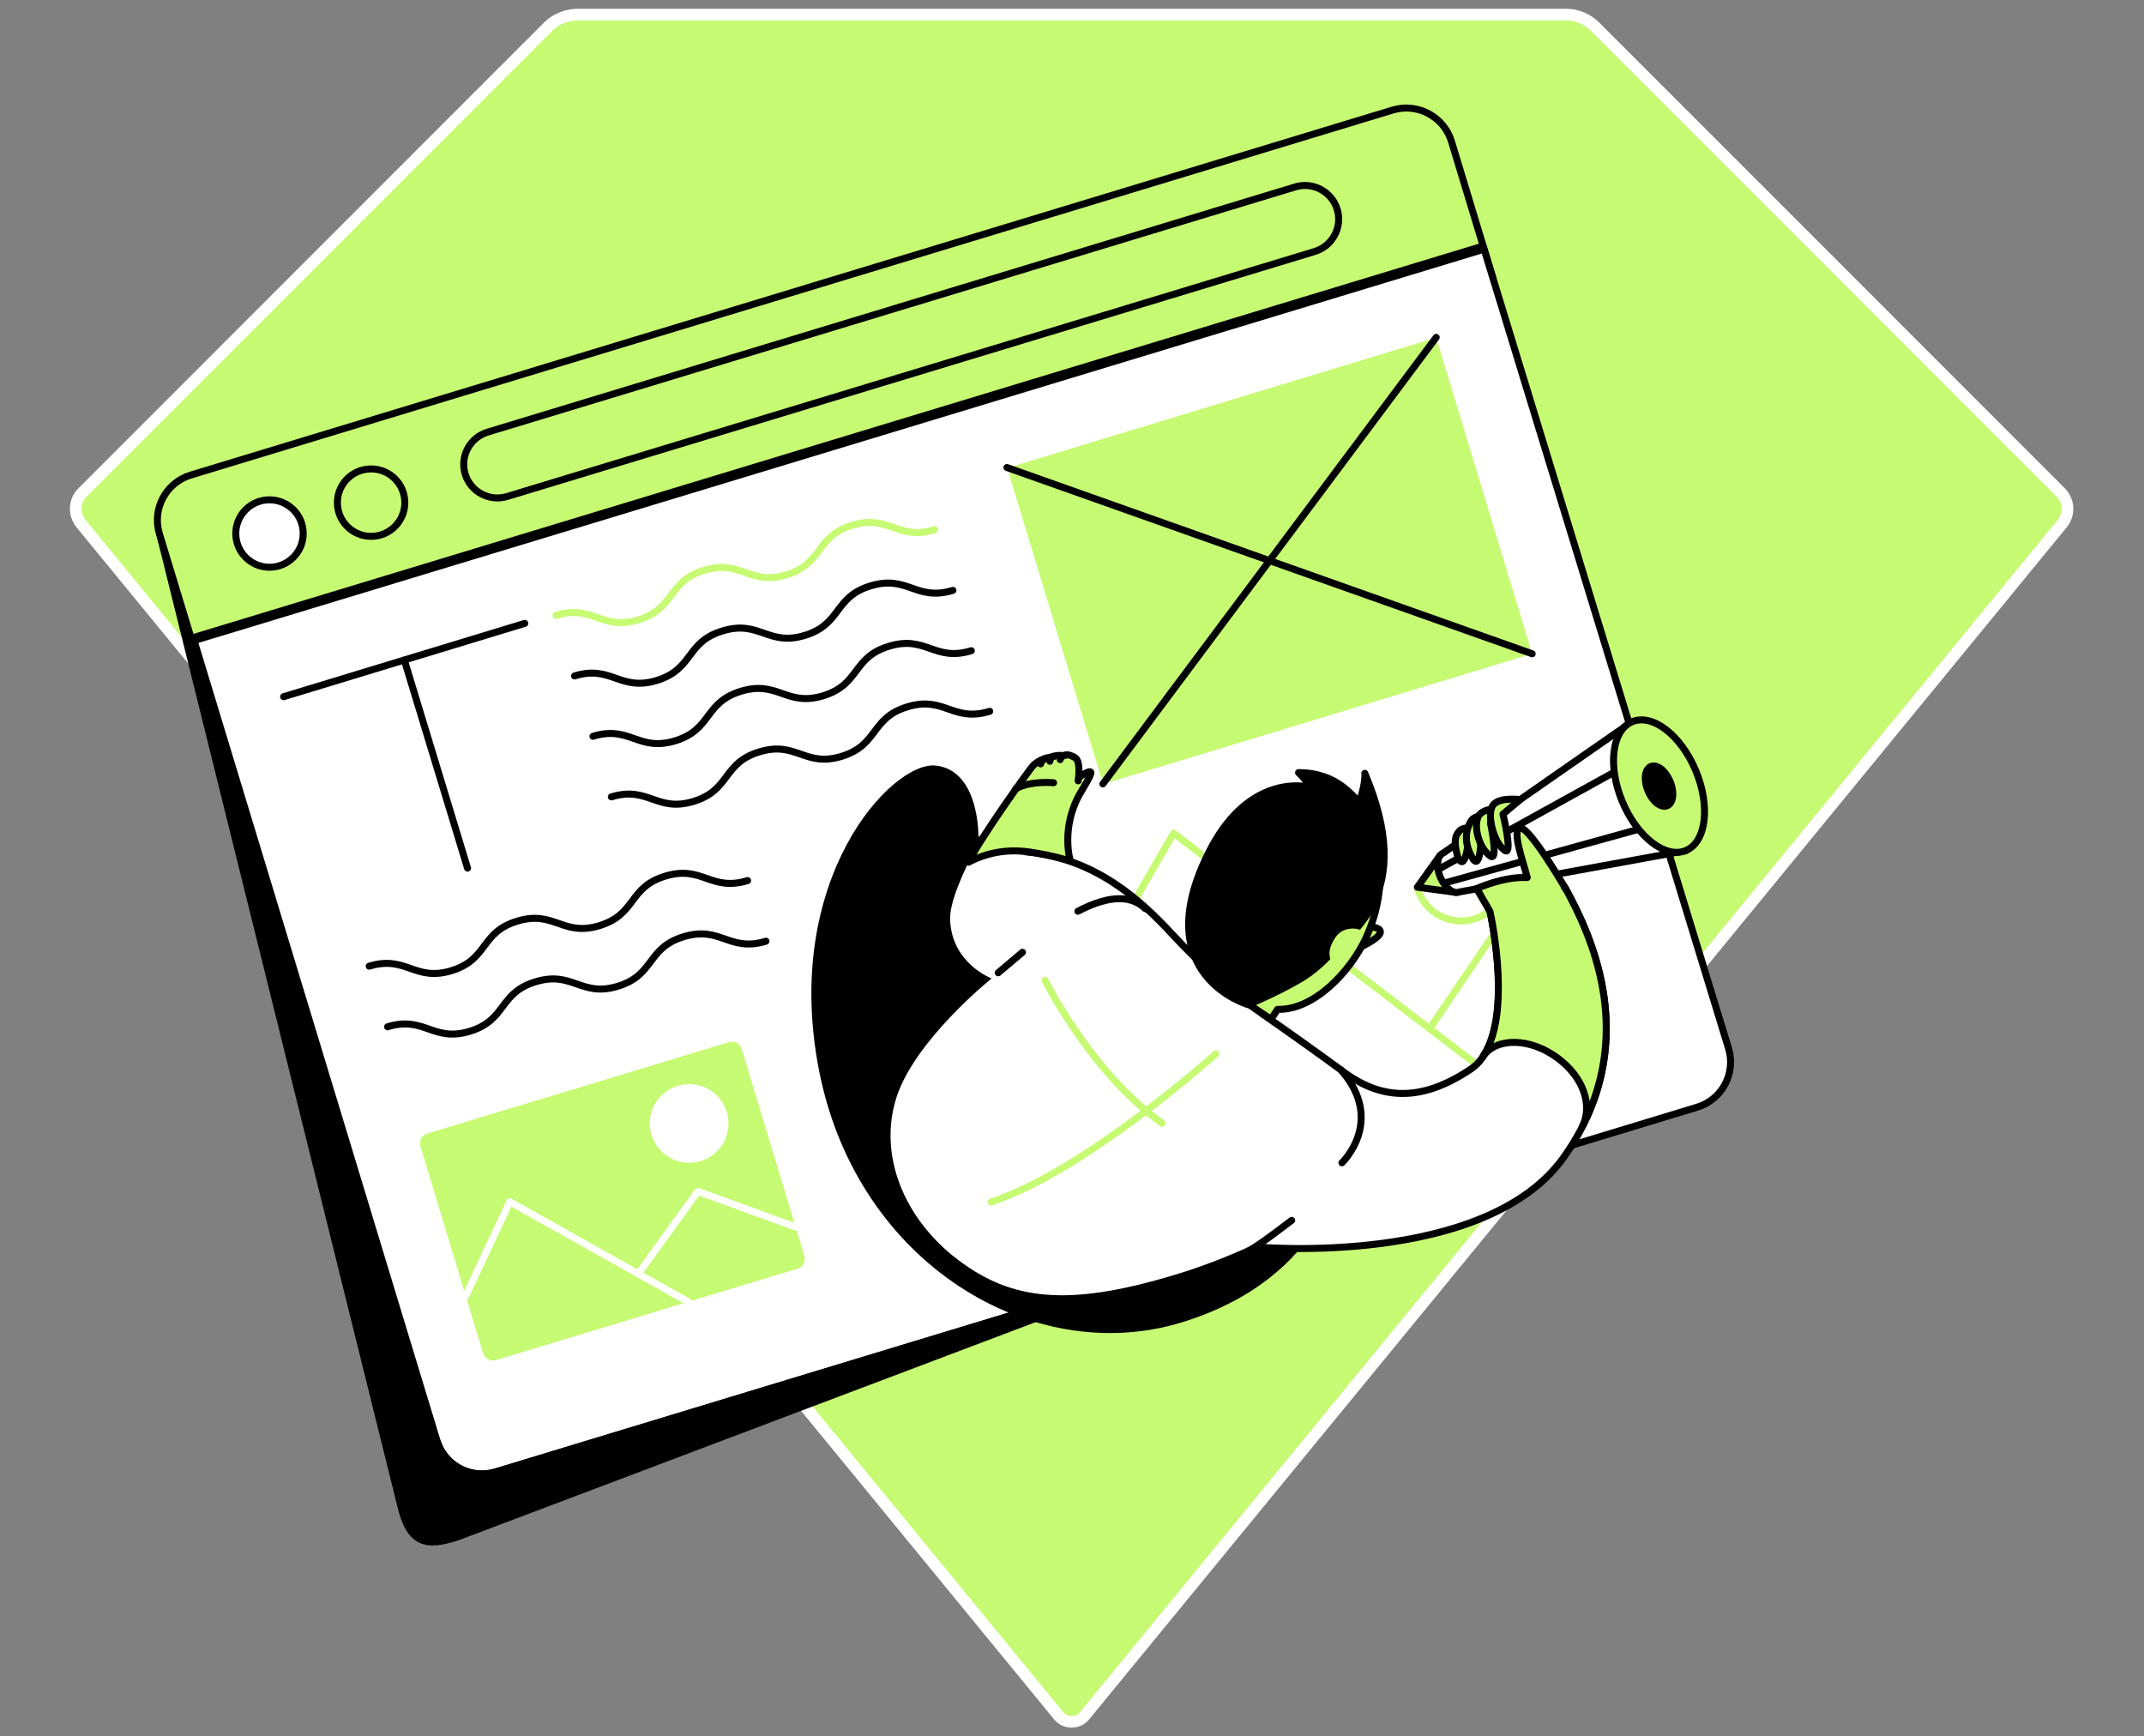 <svg width="368" height="298" viewBox="0 0 368 298" fill="none" xmlns="http://www.w3.org/2000/svg">
<rect x="0" y="0" width="368" height="298" fill="#808080" stroke="none"/>
<path d="M94.112 4.555L14.103 84.575C12.733 85.945 12.619 88.228 13.874 89.826L181.653 294.387C182.795 295.871 185.077 295.871 186.219 294.387L353.998 89.826C355.253 88.228 355.139 86.059 353.769 84.575L273.76 4.555C272.505 3.299 270.679 2.5 268.853 2.5H98.905C97.079 2.614 95.367 3.299 94.112 4.555Z" fill="#C7FA73" stroke="white" stroke-width="2" stroke-linecap="round" stroke-linejoin="round"/>
<path d="M251.696 45.11L293.334 182.407C294.629 186.697 286.738 185.402 282.449 186.697L78.83 263.661C73.165 265.603 70.333 265.036 68.755 258.279L27.4 91.564L251.696 45.11Z" fill="black" stroke="black" stroke-width="1.2" stroke-miterlimit="10" stroke-linecap="round" stroke-linejoin="round"/>
<path d="M249.147 24.312L256.269 47.822L33.955 113.294L27.359 91.605C26.064 87.316 28.492 82.824 32.741 81.529L239.031 18.89C243.32 17.595 247.852 20.023 249.147 24.312Z" fill="#C7FA73" stroke="black" stroke-width="1.2" stroke-miterlimit="10" stroke-linecap="round" stroke-linejoin="round"/>
<path d="M254.731 42.764L296.693 179.94C297.988 184.229 295.56 188.721 291.311 190.015L85.062 252.614C80.773 253.909 76.281 251.482 74.987 247.233L33.308 109.936L254.731 42.764Z" fill="white" stroke="black" stroke-width="1.2" stroke-miterlimit="10"/>
<path d="M74.946 247.232L32.822 109.53L255.055 42.076" stroke="black" stroke-width="1.2" stroke-miterlimit="10"/>
<path d="M263.957 198.311L85.062 252.615C80.773 253.91 76.281 251.482 74.986 247.233" stroke="black" stroke-width="1.2" stroke-miterlimit="10"/>
<path d="M176.189 186.697L201.439 142.995L261.124 188.558" stroke="#C7FA73" stroke-width="1.2" stroke-miterlimit="10" stroke-linecap="round" stroke-linejoin="round"/>
<path d="M258.211 148.013C259.466 152.14 257.119 156.47 253.032 157.724C248.904 158.979 244.575 156.632 243.32 152.545" stroke="#C7FA73" stroke-width="1.2" stroke-miterlimit="10" stroke-linecap="round" stroke-linejoin="round"/>
<path d="M245.384 176.54L257.685 158.412L271.807 167.679" stroke="#C7FA73" stroke-width="1.2" stroke-miterlimit="10" stroke-linecap="round" stroke-linejoin="round"/>
<path d="M46.256 97.351C49.452 97.351 52.043 94.76 52.043 91.564C52.043 88.368 49.452 85.778 46.256 85.778C43.06 85.778 40.47 88.368 40.47 91.564C40.47 94.76 43.06 97.351 46.256 97.351Z" fill="white" stroke="black" stroke-width="1.2" stroke-miterlimit="10"/>
<path d="M63.697 92.05C66.892 92.05 69.483 89.459 69.483 86.263C69.483 83.068 66.892 80.477 63.697 80.477C60.501 80.477 57.91 83.068 57.91 86.263C57.91 89.459 60.501 92.05 63.697 92.05Z" stroke="black" stroke-width="1.2" stroke-miterlimit="10"/>
<path d="M225.637 43.169L87.045 85.211C84.01 86.142 80.773 84.402 79.842 81.367C78.911 78.332 80.651 75.095 83.686 74.165L222.318 32.081C225.353 31.151 228.59 32.89 229.521 35.925C230.452 39.001 228.712 42.238 225.637 43.169Z" stroke="black" stroke-width="1.2" stroke-miterlimit="10"/>
<path d="M104.93 136.764C111.283 134.822 112.7 139.475 119.053 137.533C125.406 135.591 123.989 130.937 130.342 129.035C136.695 127.093 138.112 131.746 144.465 129.804C150.817 127.862 149.401 123.208 155.754 121.306C162.107 119.364 163.523 124.018 169.876 122.075" stroke="black" stroke-width="1.2" stroke-miterlimit="10" stroke-linecap="round" stroke-linejoin="round"/>
<path d="M101.774 126.364C108.127 124.422 109.544 129.075 115.896 127.133C122.249 125.191 120.833 120.537 127.186 118.635C133.539 116.693 134.955 121.346 141.308 119.404C147.661 117.462 146.245 112.808 152.598 110.907C158.951 108.964 160.367 113.618 166.72 111.675" stroke="black" stroke-width="1.2" stroke-miterlimit="10" stroke-linecap="round" stroke-linejoin="round"/>
<path d="M66.529 176.217C72.882 174.275 74.299 178.928 80.652 176.986C87.004 175.044 85.588 170.39 91.941 168.488C98.294 166.546 99.71 171.199 106.063 169.257C112.416 167.315 111 162.661 117.353 160.76C123.706 158.817 125.122 163.471 131.475 161.528" stroke="black" stroke-width="1.2" stroke-miterlimit="10" stroke-linecap="round" stroke-linejoin="round"/>
<path d="M63.373 165.817C69.726 163.875 71.142 168.528 77.495 166.586C83.848 164.644 82.432 159.99 88.785 158.088C95.138 156.146 96.554 160.8 102.907 158.857C109.26 156.915 107.844 152.262 114.197 150.36C120.55 148.417 121.966 153.071 128.319 151.129" stroke="black" stroke-width="1.2" stroke-miterlimit="10" stroke-linecap="round" stroke-linejoin="round"/>
<path d="M98.618 116.005C104.971 114.062 106.387 118.716 112.74 116.774C119.093 114.831 117.677 110.178 124.029 108.276C130.382 106.334 131.799 110.987 138.152 109.045C144.505 107.102 143.088 102.449 149.441 100.547C155.794 98.605 157.211 103.258 163.564 101.316" stroke="black" stroke-width="1.2" stroke-miterlimit="10" stroke-linecap="round" stroke-linejoin="round"/>
<path d="M95.462 105.606C101.814 103.663 103.231 108.317 109.584 106.375C115.937 104.432 114.52 99.779 120.873 97.877C127.226 95.935 128.643 100.588 134.996 98.646C141.349 96.704 139.932 92.05 146.285 90.148C152.638 88.206 154.054 92.859 160.407 90.917" stroke="#C7FA73" stroke-width="1.2" stroke-miterlimit="10" stroke-linecap="round" stroke-linejoin="round"/>
<path d="M90.08 106.981L48.684 119.566" stroke="black" stroke-width="1.2" stroke-miterlimit="10" stroke-linecap="round" stroke-linejoin="round"/>
<path d="M69.403 113.294L80.247 148.984" stroke="black" stroke-width="1.2" stroke-miterlimit="10" stroke-linecap="round" stroke-linejoin="round"/>
<path d="M136.898 217.733L85.103 233.434C84.172 233.717 83.201 233.191 82.918 232.26L72.154 196.732C71.871 195.801 72.397 194.83 73.327 194.547L125.122 178.847C126.053 178.563 127.024 179.089 127.307 180.02L138.071 215.548C138.354 216.479 137.828 217.45 136.898 217.733Z" fill="#C7FA73"/>
<path d="M79.923 222.428L87.49 206.242L118.162 223.439" stroke="white" stroke-width="1.2" stroke-miterlimit="10" stroke-linecap="round" stroke-linejoin="round"/>
<path d="M109.543 218.624L119.781 204.461L136.533 210.572" stroke="white" stroke-width="1.2" stroke-miterlimit="10" stroke-linecap="round" stroke-linejoin="round"/>
<path d="M118.284 198.958C121.681 198.958 124.435 196.204 124.435 192.807C124.435 189.41 121.681 186.657 118.284 186.657C114.887 186.657 112.133 189.41 112.133 192.807C112.133 196.204 114.887 198.958 118.284 198.958Z" fill="white" stroke="white" stroke-width="1.2" stroke-miterlimit="10" stroke-linecap="round" stroke-linejoin="round"/>
<path d="M261.529 112.646L190.797 134.133C189.987 134.376 189.138 133.931 188.895 133.122L173.316 81.772C173.073 80.962 173.518 80.113 174.328 79.87L245.06 58.383C245.869 58.14 246.719 58.585 246.962 59.395L262.541 110.744C262.784 111.513 262.338 112.363 261.529 112.646Z" fill="#C7FA73"/>
<path d="M246.516 57.898L189.299 134.538" stroke="black" stroke-width="1.2" stroke-miterlimit="10" stroke-linecap="round" stroke-linejoin="round"/>
<path d="M172.83 80.234L262.986 112.202" stroke="black" stroke-width="1.2" stroke-miterlimit="10" stroke-linecap="round" stroke-linejoin="round"/>
<path d="M167.934 143.441C167.934 143.441 168.096 132.151 160.57 131.382C153.043 130.654 134.065 150.886 140.62 183.906C147.176 216.925 177.241 234.689 202.653 227.001C228.065 219.312 230.331 199.606 230.331 199.606L167.934 143.441Z" fill="black"/>
<path d="M271.686 193.132C271.605 193.253 271.564 193.415 271.483 193.536C271.443 193.577 271.443 193.617 271.403 193.658C270.553 195.276 269.582 196.895 268.408 198.513C254.974 217.532 214.995 213.688 214.995 213.688C211.231 215.428 206.821 217.208 201.763 218.746C183.27 224.37 173.599 223.156 164.414 216.197C155.228 209.237 150.696 198.311 153.852 188.397C157.009 178.483 170.2 167.922 170.2 167.922C170.2 167.922 163.362 165.373 163.078 157.846C162.997 155.297 164.535 151.655 165.951 148.58C166.032 148.378 166.154 148.175 166.235 147.973C170.119 145.95 173.802 145.788 176.796 146.233C180.883 146.84 183.675 148.661 183.675 148.661C191.566 151.251 197.392 156.187 201.075 160.153C205.89 165.332 211.151 170.026 216.896 174.113C221.914 177.674 227.377 181.518 230.169 183.582C237.129 188.923 244.089 188.964 252.384 183.42C253.193 182.894 253.841 182.206 254.407 181.397C254.407 181.397 254.407 181.397 254.407 181.356C254.448 181.316 254.488 181.275 254.488 181.235L254.529 181.194C256.916 177.957 262.622 178.079 267.275 181.518C271.767 184.836 273.345 189.571 271.686 193.132Z" fill="white"/>
<path d="M271.685 193.131C271.604 193.253 271.564 193.415 271.483 193.536C271.483 193.577 271.443 193.617 271.443 193.617V193.657C269.419 197.097 263.35 196.733 258.696 193.293C254.124 189.935 252.262 184.715 254.407 181.437C254.407 181.437 254.407 181.437 254.407 181.397C254.447 181.356 254.488 181.316 254.488 181.275L254.528 181.235C256.916 177.998 262.621 178.119 267.275 181.559C271.766 184.836 273.344 189.571 271.685 193.131Z" fill="white"/>
<path d="M215.683 214.011C215.683 214.011 254.974 217.572 268.449 198.553C281.883 179.535 273.466 161.083 268.57 152.262C261.084 151.169 255.702 156.187 255.702 156.187C255.702 156.187 260.72 177.957 252.425 183.5C244.129 189.044 237.169 189.004 230.21 183.662C227.417 181.599 221.995 177.714 216.937 174.194C211.151 170.107 205.89 165.413 201.115 160.233C196.219 154.973 188.248 147.244 176.068 146.192" stroke="black" stroke-width="1.2" stroke-miterlimit="10" stroke-linecap="round" stroke-linejoin="round"/>
<path d="M234.863 159.059C234.863 159.059 236.724 159.019 236.926 159.828C237.169 160.84 233.689 162.458 233.689 162.458" fill="#C7FA73"/>
<path d="M234.863 159.059C234.863 159.059 236.724 159.019 236.926 159.828C237.169 160.84 233.689 162.458 233.689 162.458" stroke="black" stroke-width="1.2" stroke-miterlimit="10" stroke-linecap="round" stroke-linejoin="round"/>
<path d="M213.093 171.523C205.607 168.003 202.532 158.453 207.266 148.377C211.96 138.301 221.874 133 229.36 136.48C236.846 140.001 239.112 150.967 234.418 161.043C231.788 166.708 225.516 173.425 219.284 173.222C217.908 175.327 218.151 174.922 218.151 174.922L213.093 171.523Z" fill="#C7FA73" stroke="black" stroke-width="1.2" stroke-miterlimit="10" stroke-linecap="round" stroke-linejoin="round"/>
<path d="M214.226 172.413C214.226 172.413 218.798 170.552 222.926 168.164C224.746 167.112 226.365 165.777 227.822 164.28C232.151 159.788 243.037 153.435 234.256 132.717C234.418 133.324 233.932 136.157 233.284 137.573C232.232 136.845 229.602 132.596 222.885 132.596C223.371 133.081 224.706 134.376 224.504 135.064C222.885 134.7 213.821 133.567 207.468 146.313C196.826 167.436 214.226 172.413 214.226 172.413Z" fill="black" stroke="black" stroke-width="1.2" stroke-miterlimit="10" stroke-linecap="round" stroke-linejoin="round"/>
<path d="M229.805 165.615C229.4 165.21 227.822 164.037 229.683 161.245C230.735 159.707 232.516 159.869 233.163 160.112" fill="#C7FA73"/>
<path d="M229.805 165.615C229.4 165.21 227.822 164.037 229.683 161.245C230.735 159.707 232.516 159.869 233.163 160.112" stroke="#C7FA73" stroke-width="1.2" stroke-miterlimit="10" stroke-linecap="round" stroke-linejoin="round"/>
<path d="M230.331 199.565C230.331 199.565 237.898 192.362 230.128 183.582" stroke="black" stroke-width="1.2" stroke-miterlimit="10" stroke-linecap="round" stroke-linejoin="round"/>
<path d="M221.712 209.439C218.879 211.543 214.833 214.78 211.96 215.913" stroke="black" stroke-width="1.2" stroke-miterlimit="10" stroke-linecap="round" stroke-linejoin="round"/>
<path d="M249.915 153.152L243.279 152.262L247.123 146.88L249.915 153.152Z" fill="#C7FA73" stroke="black" stroke-width="1.2" stroke-miterlimit="10" stroke-linecap="round" stroke-linejoin="round"/>
<path d="M289.369 145.99L250.522 153.072C249.47 153.517 248.014 152.384 247.204 150.522C246.435 148.661 246.678 146.84 247.73 146.395L280.143 123.856L289.369 145.99Z" fill="white" stroke="black" stroke-width="1.2" stroke-miterlimit="10" stroke-linecap="round" stroke-linejoin="round"/>
<path d="M282.49 129.521L246.841 149.227" stroke="black" stroke-width="1.2" stroke-miterlimit="10" stroke-linecap="round" stroke-linejoin="round"/>
<path d="M287.143 140.689L247.811 151.574" stroke="black" stroke-width="1.2" stroke-miterlimit="10" stroke-linecap="round" stroke-linejoin="round"/>
<path d="M253.476 152.504L255.661 156.146" stroke="black" stroke-width="1.2" stroke-miterlimit="10" stroke-linecap="round" stroke-linejoin="round"/>
<path d="M185.01 156.39C189.34 154.124 193.71 153.152 196.583 155.944" stroke="black" stroke-width="1.2" stroke-miterlimit="10" stroke-linecap="round" stroke-linejoin="round"/>
<path d="M171.333 166.95C171.333 166.95 173.154 165.412 175.501 163.43" stroke="black" stroke-width="1.2" stroke-miterlimit="10" stroke-linecap="round" stroke-linejoin="round"/>
<path d="M179.385 168.245C179.385 168.245 187.195 184.026 199.456 192.767" stroke="#C7FA73" stroke-width="1.2" stroke-miterlimit="10" stroke-linecap="round" stroke-linejoin="round"/>
<path d="M208.682 180.87C208.682 180.87 186.305 200.981 170.119 206.282" stroke="#C7FA73" stroke-width="1.2" stroke-miterlimit="10" stroke-linecap="round" stroke-linejoin="round"/>
<path d="M254.205 141.903C254.043 141.903 251.17 141.862 250.563 142.55C250.037 143.157 249.309 143.845 250.199 147.042C251.575 150.117 252.101 143.805 252.101 143.805L254.205 141.903Z" fill="#C7FA73" stroke="black" stroke-width="1.2" stroke-miterlimit="10" stroke-linecap="round" stroke-linejoin="round"/>
<path d="M256.876 139.92C256.714 139.96 253.315 139.475 252.465 140.931C251.777 142.105 251.049 144.25 252.667 147.163C254.326 150.117 254.245 142.307 254.245 142.307L256.876 139.92Z" fill="#C7FA73" stroke="black" stroke-width="1.2" stroke-miterlimit="10" stroke-linecap="round" stroke-linejoin="round"/>
<path d="M258.575 138.827C258.373 138.868 255.015 138.422 253.922 139.839C252.789 141.295 253.679 145.342 255.662 146.799C257.361 148.377 255.824 141.255 255.824 141.255L258.575 138.827Z" fill="#C7FA73" stroke="black" stroke-width="1.2" stroke-miterlimit="10" stroke-linecap="round" stroke-linejoin="round"/>
<path d="M260.963 137.209C260.761 137.249 257.362 136.723 256.269 138.18C255.136 139.637 256.309 144.452 258.171 145.868C259.83 147.325 257.969 139.718 257.969 139.718L260.963 137.209Z" fill="#C7FA73" stroke="black" stroke-width="1.2" stroke-miterlimit="10" stroke-linecap="round" stroke-linejoin="round"/>
<path d="M289.36 145.973C292.847 144.522 293.614 138.395 291.073 132.287C288.532 126.179 283.646 122.404 280.158 123.855C276.671 125.305 275.904 131.433 278.445 137.54C280.986 143.648 285.872 147.423 289.36 145.973Z" fill="#C7FA73" stroke="black" stroke-width="1.2" stroke-miterlimit="10" stroke-linecap="round" stroke-linejoin="round"/>
<path d="M286.158 138.277C287.21 137.839 287.437 135.978 286.665 134.121C285.892 132.264 284.413 131.114 283.36 131.552C282.308 131.989 282.081 133.85 282.854 135.707C283.626 137.564 285.106 138.714 286.158 138.277Z" fill="black" stroke="black" stroke-width="1.2" stroke-miterlimit="10" stroke-linecap="round" stroke-linejoin="round"/>
<path d="M271.685 193.131C273.345 189.57 271.766 184.836 267.315 181.558C262.662 178.118 256.956 177.997 254.569 181.234C259.303 174.234 256.268 158.817 255.742 156.429L253.476 152.504C253.476 152.504 258.008 150.4 262.136 150.602C261.569 148.255 259.384 142.388 260.922 142.105C262.338 141.862 267.356 150.238 268.529 152.181C268.61 152.342 268.691 152.464 268.732 152.504C268.732 152.545 268.772 152.545 268.772 152.585C273.223 160.719 280.183 176.338 271.685 193.131Z" fill="#C7FA73" stroke="black" stroke-width="1.2" stroke-miterlimit="10" stroke-linecap="round" stroke-linejoin="round"/>
<path d="M268.691 152.545C268.651 152.464 268.61 152.384 268.489 152.222C268.61 152.343 268.651 152.464 268.691 152.545Z" fill="#C7FA73" stroke="black" stroke-width="1.2" stroke-miterlimit="10" stroke-linecap="round" stroke-linejoin="round"/>
<path d="M185.051 134.012C185.051 134.012 185.617 130.654 184.484 130.006C183.351 129.359 182.946 129.521 182.461 129.723C182.339 129.561 181.368 129.602 180.518 129.885C179.224 130.128 178.374 130.451 177.362 131.342C176.917 131.746 168.258 143.805 166.234 147.973C170.119 145.95 173.801 145.788 176.796 146.233C180.883 146.84 183.715 147.77 183.715 147.77C183.715 147.77 181.975 142.105 185.415 136.117C186.022 135.064 187.357 133.001 187.236 132.556C187.155 132.111 185.577 133.082 185.091 133.527" fill="#C7FA73"/>
<path d="M185.051 134.012C185.051 134.012 185.617 130.654 184.484 130.006C183.351 129.359 182.946 129.521 182.461 129.723C182.339 129.561 181.368 129.602 180.518 129.885C179.224 130.128 178.374 130.451 177.362 131.342C176.917 131.746 168.258 143.805 166.234 147.973C170.119 145.95 173.801 145.788 176.796 146.233C180.883 146.84 183.715 147.77 183.715 147.77C183.715 147.77 181.975 142.105 185.415 136.117C186.022 135.064 187.357 133.001 187.236 132.556C187.155 132.111 185.577 133.082 185.091 133.527" stroke="black" stroke-width="1.2" stroke-miterlimit="10" stroke-linecap="round" stroke-linejoin="round"/>
<path d="M181.975 130.37C181.975 130.37 182.056 129.723 182.906 129.602" stroke="black" stroke-width="1.2" stroke-miterlimit="10" stroke-linecap="round" stroke-linejoin="round"/>
<path d="M180.195 130.653C180.195 130.653 180.235 130.006 180.882 129.804" stroke="black" stroke-width="1.2" stroke-miterlimit="10" stroke-linecap="round" stroke-linejoin="round"/>
<path d="M180.842 134.336C180.842 134.336 176.998 133.932 174.368 135.348" stroke="black" stroke-width="1.2" stroke-miterlimit="10" stroke-linecap="round" stroke-linejoin="round"/>
<path d="M178.617 131.099C178.617 131.099 178.86 130.33 179.426 130.168" stroke="black" stroke-width="1.2" stroke-miterlimit="10" stroke-linecap="round" stroke-linejoin="round"/>
</svg>
